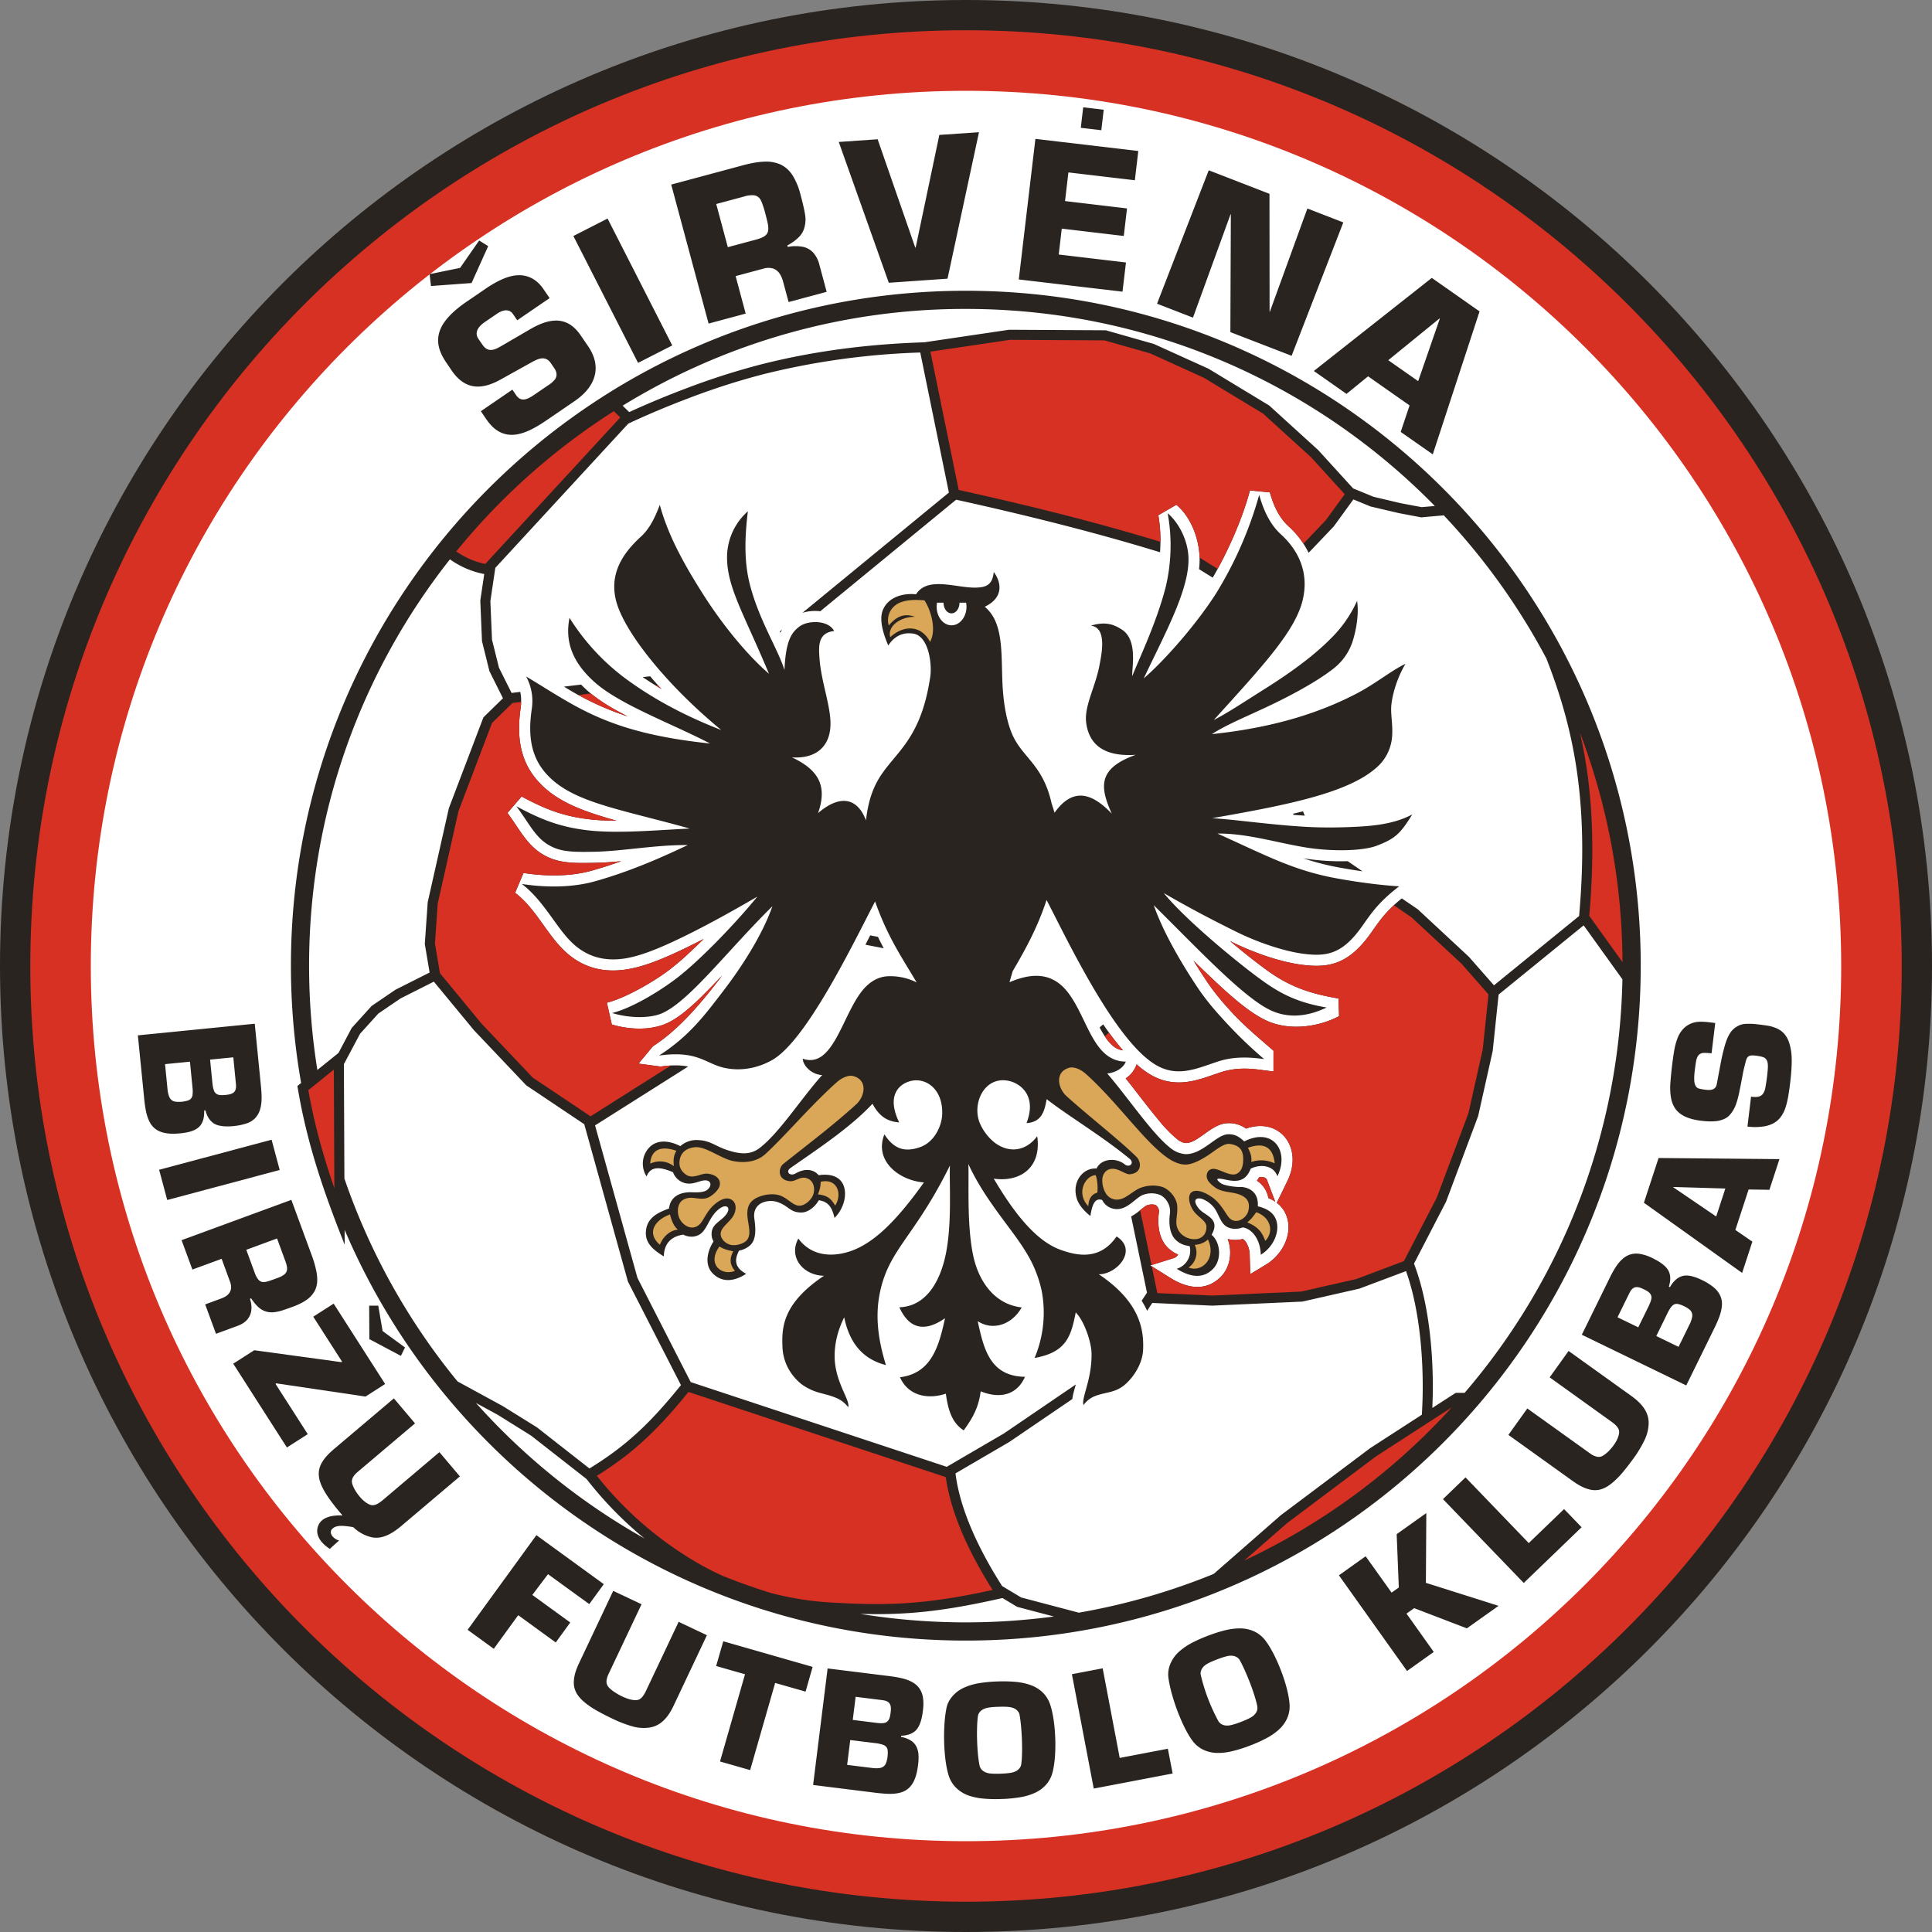 <svg xmlns="http://www.w3.org/2000/svg" width="500" height="500" fill="none"><rect width="100%" height="100%" fill="#808080" stroke="none"/><path fill="#292420" fill-rule="evenodd" d="M250 0c138.07 0 250 111.93 250 250S388.07 500 250 500 0 388.07 0 250 111.93 0 250 0Z" clip-rule="evenodd"/><path fill="#D73124" fill-rule="evenodd" d="M250 7.83c133.74 0 242.17 108.42 242.17 242.17 0 133.74-108.43 242.16-242.17 242.16C116.25 492.16 7.84 383.74 7.84 250 7.84 116.25 116.25 7.83 250 7.83Z" clip-rule="evenodd"/><path fill="#fff" fill-rule="evenodd" d="M250 23.5c125.1 0 226.5 101.4 226.5 226.5S375.1 476.5 250 476.5C124.91 476.5 23.5 375.1 23.5 250S124.91 23.5 250 23.5Z" clip-rule="evenodd"/><path fill="#2A2420" fill-rule="evenodd" d="M249.96 75.25c96.44 0 174.66 78.21 174.66 174.66S346.4 424.58 249.96 424.58c-72.2 0-134.17-43.82-160.77-106.3l.01 3.85c-4.67-11.8-9.67-25.28-12.23-41.08l.96-.77a175.7 175.7 0 0 1-2.64-30.37c0-96.45 78.22-174.66 174.67-174.66Z" clip-rule="evenodd"/><path fill="#fff" fill-rule="evenodd" d="M249.96 79.95c47.54 0 90.53 19.53 121.37 51l-3.4.3-5.38-1.01-7.07-1.67-5.29-2.16-9.05-9.94-12.68-11.53-15.71-9.52-14.15-6.41-12.41-3.53-25.04-.14-21.96 3.25c-14.29.45-28.4 2.2-42.28 5.73a183.85 183.85 0 0 0-19.22 6.15 227.06 227.06 0 0 0-14.85 6.18l-1.7-1.66a169.12 169.12 0 0 1 88.82-25.04Zm50.26 62.96c.22-3.24.1-6.51-.45-9.57l4.67-2.7c3.73 3.1 5.8 8.57 6 13.38.05 1.07 0 2.17-.13 3.28l3.54 2.2c3.97-6.8 7.71-15.34 9.64-22.57l5.15.5c.88 3.18 2.3 6.44 4.78 8.72a22.73 22.73 0 0 1 5.25 6.92l6.52-6.85 5.06-6.97 4.43 1.82 7.32 1.72 5.8 1.1 5.85-.52a170.45 170.45 0 0 1 26.55 37.04c7.13 18.2 11.09 37.25 8.47 66.65L386.64 255l-6.47-7.36-13.23-12.3-4.15-2.84a34 34 0 0 0-4.75 4.59c-1.27 1.5-2.33 3.11-3.48 4.7a29.6 29.6 0 0 1-2.78 3.35c-4.57 4.67-9.01 5.36-15.26 4.48-5.67-.8-12.2-3.17-17.36-5.67l-.84-.42a173.2 173.2 0 0 0 9.47 7.5c6 4.38 11.44 6.17 18.61 7.37l.15 4.56c-4.5 2.47-12.28 4.14-18.77 1.17-4.48-2.05-9.47-6.59-13.07-9.94a320.47 320.47 0 0 1-5.84-5.6 174.9 174.9 0 0 0 3.75 5.83 65.25 65.25 0 0 0 5.5 6.82c3.4 3.85 7.58 7.32 11.46 10.68v5.38l-2.83-.36c-3.92-.56-7.32-.62-11.09.65-3.1 1.04-6.1 2.24-9.4 2.5-2.9.22-5.6-.36-8.14-1.76a21.9 21.9 0 0 1-3.97-2.89l-.1.28a6.9 6.9 0 0 1-2.72 3.36c1.02 1.28 2.03 2.57 3.03 3.86 1.85 2.38 3.68 4.78 5.63 7.09a33.8 33.8 0 0 0 4.8 4.9c.5.39 1.42.86 2.08.88 3.14.08 6.61-4.97 10.8-5.13a7.53 7.53 0 0 1 4.81 1.4c8.7-3.07 14.92 4.92 10.7 13.57l-2.75 5.64a7.42 7.42 0 0 1 2.5 3.33c1.77 4.7-1.07 10.07-5.14 12.55l-4.22 2.58-.15-4.94a6.3 6.3 0 0 0-.96-3.35c-.2-.28-.5-.62-.84-.81a8.1 8.1 0 0 1-3.9 0c1.27 3.26.69 7.35-1.82 9.83-3.82 3.8-8.63 2.95-12.87.32l-5.32-3.31 5.98-1.87c.53-.16.95-.5 1.21-.95a7.9 7.9 0 0 1-2.54-1.65c-2.51-2.36-2.87-6.2-2.41-9.42.08-.55-.39-1.5-.87-1.73-.58-.28-1.7-.15-2.28.07-.58.24-2.09 1.59-2.7 2.02-.44.31-.89.6-1.36.85l4.1 19.73-1.38 2.09c.52.82 1 1.68 1.4 2.58l.01.02 1.34-2.03 15.55.7 23.3-1.05 14.74-3.35 12.08-4.54c3.52 9.83 4.52 22.47 4.29 32.63-.04 1.51-.1 3.02-.2 4.54l-13.37 8.65-23.12 17.35-17.38 15.2a168.9 168.9 0 0 1-34.9 10.03l-14.93-3.94-4.92-2.95c-5.68-8.9-10.86-19.4-12.07-29.16l13.94-8.14 16.3-11.1c.16-1.3.59-2.62.9-3.77l-18.6 12.67-14.8 8.64-66.27-21.93-13.78-26.97L154 291.25l24.1-15.23c-2.34-.47-4.81-.33-7.15 0l-5.7-.76 3.74-4.5c7.07-4.54 12.93-11.78 17.91-18.28-4.08 4.16-9.4 10.09-14.24 12.3-4.27 1.97-9.88 1.7-14.32.36l-1.28-5.64c4.79-1.21 11.6-5.17 15.6-8.08a64.4 64.4 0 0 0 5.41-4.55c1.38-1.26 2.73-2.56 4.05-3.88-1.32.68-2.64 1.35-3.97 2-4.87 2.37-10.94 5.18-16.32 5.94-6.31.9-11.8-.8-16.3-5.4-4.4-4.5-7.12-10.6-12.22-14.48l2.17-5.13c5.7.89 12.12.97 17.71-.61 2.57-.73 5.1-1.54 7.57-2.44-2.42.23-4.85.4-7.29.44-3.51.05-7.4.18-10.72-1.1-5.92-2.25-7.88-7.1-11.42-11.82l3.66-4.26c6.01 3.24 10.7 5.1 17.53 5.9 2.3.27 4.68.36 7.06.36-1.76-.49-3.51-1-5.25-1.57-5.74-1.86-11.39-4.3-15.4-8.99-4.55-5.31-5.15-11.7-4.22-18.4.22-1.6.24-2.99-.07-4.37l-2.24.27-3.27-6.54-1.8-7.24-.42-9.99 1.28-8.6 34.41-37.33c5.24-2.45 10.6-4.69 16-6.72a182.42 182.42 0 0 1 18.95-6.06 192.43 192.43 0 0 1 40.61-5.62l7.41 36.25-37.9 31.12c1.44-.45 3.06-.6 4.6-.4l35.18-28.88c18.88 4.17 36.47 8.6 52.76 13.6Zm37 67.06-2.57.62.12.3 2.9.2-.45-1.12Zm11.58 12.9a60 60 0 0 1-11.2-.7l-.29-.04a65.1 65.1 0 0 0 8.52 2.24c2.23.42 4.5.8 6.79 1.13l-3.82-2.62ZM145.96 177.7l.7.43a75 75 0 0 0 15.76 7.27l-1.72-.91c-3.03-1.63-6.18-3.52-8.75-5.82-.55-.5-1.07-1-1.57-1.5l-4.42.53Zm20.37-2.46c1.6 1.08 3.2 2.1 4.85 3.08-1-1.09-1.98-2.2-2.93-3.3l-1.92.22Zm35.49-11.82.15.32c.14-.27.28-.54.44-.8l-.6.48Zm88.81 108.42c-1.73-2-3.45-4.29-5.13-6.74l-.92.8c1.14 2.16 2.51 4.25 4.07 5.23.63.39 1.28.61 1.98.7Zm39.4 39.17-2.11-5.59c-.33-.84-1.28-.9-2.11-.7-.16.3-.33.59-.51.85l.2.13a6.73 6.73 0 0 1 2.76 4.36c.63.26 1.23.57 1.77.95Zm-101.32-65.6a86.41 86.41 0 0 1-1.5-2.95l-2-.39-1.24 2.42 4.74.92Zm191.17 8.03a169.26 169.26 0 0 1-40.84 107.03h-2.3l-6.06 3.91c.05-.9.07-1.81.1-2.72.25-10.87-.89-24.34-4.84-34.63l8.29-16.01 8.32-22.2 3.76-16.83 1.53-14.6 22.01-17.91 10.03 13.96ZM272.73 418.35a171.2 171.2 0 0 1-50.12-.68c11.74.33 21.28-.56 36.83-4.1l3.8 2.28 9.49 2.5Zm-105.91-20.18a170.82 170.82 0 0 1-43.65-35.09l5.62 3.06 8.66 5.4 14.36 11.24a95.8 95.8 0 0 0 15 15.39ZM118.4 357.5A169.74 169.74 0 0 1 89.13 305L89 275.4l4.18-7.86 4.73-5.23 5.74-3.91 8.63-4.35 10.38 12.57 13.55 14.28 15 10.05 11.3 40.72 13.72 26.8c-8.4 10.42-14.64 16.01-23.68 21.57l-13.6-10.65-8.84-5.5-11.72-6.39ZM82.13 276.9c-1.4-8.79-2.14-17.8-2.14-26.98 0-39.7 13.63-76.23 36.45-105.16 1.98 1.39 4.9 3.04 8.88 3.8l-1.02 6.87.44 10.5 1.93 7.78 3.5 7-5.06 4.94-8.94 23.5-5.48 24.35-.75 10.81 1.24 7.38-8.85 4.46-6.15 4.19-5.16 5.7-3.42 6.46-5.46 4.4Z" clip-rule="evenodd"/><path fill="#D73124" fill-rule="evenodd" d="M79.8 282.13c1.53 8.79 3.89 17.12 6.73 25.38l-.13-30.7-6.6 5.32ZM199.47 412.25c-4.2-1.3-8.34-2.77-12.4-4.4a72.85 72.85 0 0 1-7.13-3.7 92.5 92.5 0 0 1-25.47-22.21 88.45 88.45 0 0 0 7.63-5.3c6.12-4.78 11.22-10.4 16.07-16.4l66.6 22.04c1.4 10.04 6.6 20.49 12.12 29.2-8.42 1.85-16.81 3.26-25.5 3.57-5.57.2-11.15-.01-16.72-.35a78.16 78.16 0 0 1-15.2-2.45ZM132.63 181.94l-5.3 5.17-8.66 22.78-5.39 23.98-.71 10.3 1.29 7.69 10.75 13.04 13.28 14 14.95 10 20.8-13.15c-.9.05-1.8.15-2.68.28l-5.71-.77 3.75-4.5c7.06-4.53 12.93-11.78 17.9-18.28-4.08 4.17-9.4 10.1-14.23 12.3-4.28 1.97-9.9 1.7-14.32.36l-1.29-5.64c4.8-1.2 11.6-5.16 15.6-8.08a64.23 64.23 0 0 0 5.41-4.55c1.38-1.26 2.73-2.56 4.05-3.87-1.32.68-2.64 1.34-3.97 2-4.87 2.37-10.93 5.17-16.32 5.93-6.31.9-11.8-.8-16.3-5.4-4.4-4.49-7.11-10.6-12.22-14.48l2.17-5.12c5.7.88 12.12.96 17.72-.62 2.56-.72 5.09-1.54 7.57-2.43-2.43.23-4.85.4-7.3.43-3.5.05-7.4.18-10.72-1.09-5.91-2.26-7.87-7.11-11.42-11.83l3.66-4.25c6.02 3.23 10.7 5.1 17.53 5.9 2.3.27 4.69.36 7.07.35-1.76-.48-3.52-1-5.25-1.56-5.74-1.86-11.4-4.31-15.4-9-4.56-5.3-5.15-11.7-4.22-18.4.09-.61.14-1.2.16-1.77l-2.25.28Zm37.7-4.56-.58.07 1.43.86-.85-.93Zm-17.42 2.1-3.18.4a70.28 70.28 0 0 0 12.68 5.5c-.57-.3-1.15-.59-1.72-.9a49.58 49.58 0 0 1-7.78-5ZM118.09 142.7a170.76 170.76 0 0 1 40.77-36.29l1.66 1.63-34.93 37.9a19.75 19.75 0 0 1-7.5-3.23ZM240.79 91l7.32 35.8c17.52 3.87 35.04 8.17 52.21 13.42.02-2.34-.16-4.66-.55-6.87l4.67-2.71c3.74 3.11 5.8 8.57 6 13.39l.01.28 4.68 2.92c3.5-6.37 6.64-13.85 8.36-20.3l5.16.5c.87 3.19 2.28 6.45 4.77 8.72a23.89 23.89 0 0 1 3.91 4.55l5.85-6.14 4.83-6.66-8.72-9.58-12.4-11.27-15.36-9.3-13.83-6.28-11.88-3.38-24.48-.14L240.79 91ZM408.9 189.65c7.01 18.46 10.9 38.46 11 59.36l-8.6-12c1.05-12.05 1.18-24.23-.4-36.24-.5-3.78-1.17-7.47-2-11.12ZM363.33 326.38l8.5-16.43 8.21-21.88 3.69-16.5 1.49-14.21-6.93-7.9-13-12.06-4.55-3.13c-.95.88-1.86 1.82-2.7 2.82-1.27 1.51-2.33 3.12-3.48 4.7a29.47 29.47 0 0 1-2.79 3.36c-4.56 4.67-9 5.36-15.25 4.48-5.67-.8-12.21-3.17-17.36-5.68l-.84-.41a173.3 173.3 0 0 0 9.47 7.5c6 4.38 11.43 6.17 18.6 7.37l.16 4.56c-4.5 2.46-12.29 4.14-18.77 1.17-4.49-2.05-9.47-6.6-13.07-9.94a314.02 314.02 0 0 1-5.84-5.6c1.24 2.02 2.5 3.97 3.74 5.83a65.35 65.35 0 0 0 5.5 6.82c3.41 3.85 7.59 7.31 11.47 10.68l-.01 5.38-2.83-.37c-3.91-.56-7.31-.61-11.08.66-3.1 1.03-6.1 2.24-9.4 2.5-2.9.21-5.6-.36-8.15-1.76a21.9 21.9 0 0 1-3.97-2.9l-.1.28a6.9 6.9 0 0 1-2.72 3.37c1.03 1.27 2.03 2.57 3.03 3.86 1.85 2.38 3.69 4.78 5.63 7.09a33.75 33.75 0 0 0 4.8 4.9c.51.39 1.43.86 2.09.88 3.13.08 6.6-4.97 10.8-5.14a7.53 7.53 0 0 1 4.8 1.4c8.71-3.06 14.92 4.93 10.7 13.58l-2.74 5.63a7.43 7.43 0 0 1 2.49 3.34c1.78 4.7-1.06 10.07-5.13 12.55l-4.23 2.58-.14-4.95a6.3 6.3 0 0 0-.97-3.34c-.2-.28-.49-.62-.83-.82a8.1 8.1 0 0 1-3.9 0c1.27 3.27.68 7.35-1.82 9.84-3.82 3.8-8.64 2.95-12.88.32l-4.94-3.08 1.44 6.92 14.23.64 22.95-1.03 14.34-3.25 12.29-4.63Zm-76.32-59.13-1.09.95a9.73 9.73 0 0 0 2.73 2.93c.62.39 1.28.6 1.98.7a67.98 67.98 0 0 1-3.62-4.58Zm8.06 45.95 2.94 14.2 5.68-1.77c.52-.17.95-.51 1.2-.95a7.9 7.9 0 0 1-2.53-1.66c-2.52-2.35-2.88-6.19-2.42-9.41.08-.55-.38-1.5-.87-1.73-.58-.29-1.7-.15-2.27.07-.37.15-1.09.73-1.73 1.25Zm34.96-2.2-2.12-5.58c-.32-.84-1.28-.9-2.1-.7-.17.3-.34.58-.52.84l.2.14a6.74 6.74 0 0 1 2.76 4.36c.63.26 1.23.57 1.78.94ZM375.73 364.22a170.56 170.56 0 0 1-53.7 39.64l11.1-9.7 22.95-17.23 19.65-12.71Z" clip-rule="evenodd"/><path fill="#2A2420" fill-rule="evenodd" d="M229.88 167.05c2.15-3.27 4.83-3.3 6.4-3.08 4.06.54 4.96 7.82 4.47 11.16-1.17 7.9-3.34 13.1-6.48 17.46-4.6 6.38-8.87 8.68-10.16 19.72-2.2-5.86-6.72-6.77-12.4-1.88 2.5-7.07.07-11.24-6.75-14.42 5.87.37 9.56-2.45 9.94-7.81.36-4.94-2.4-11.55-2.82-17.93-.2-2.94-.47-6.51 3.8-6.96-1.5-2.88-6.75-2.84-9-1.16-2.24 1.69-3.53 4-3.86 11.25-1.69-5.44-6.6-12.9-8.97-22.2-1.42-5.58-1.39-11.57-.5-18.88a15.96 15.96 0 0 0-5.37 11.05c-.36 8.17 4.21 15.12 10.83 31-5.63-4.85-11.96-12.58-16.96-20.44-4.69-7.37-9.14-15.2-11.29-23.27-1.45 3.82-2.83 6.35-4.93 8.26-5.02 4.59-7.97 9.72-6.47 16.23 1.84 7.97 12.94 21.96 27.3 33.78-8.84-3.44-16.84-7.6-23.99-12.75a57.69 57.69 0 0 1-15.28-16.28c-1.3 6.45 1.05 11.78 6.47 16.62 6.54 5.85 20.05 10.75 29.9 15.9-26.71-2.79-34.71-9.66-47.59-17.34a13.42 13.42 0 0 1 1.4 8.74c-.88 6.3-.26 11.7 3.55 16.15 6.54 7.63 18.61 9.22 37.4 14.46-7.82.35-18.58 1.36-26.33.46-7.27-.85-12.1-2.76-18.56-6.23 3.8 5.05 5.22 9 10.15 10.88 2.69 1.02 6 .95 9.66.9 7.5-.1 15.88-1.8 24.55-1.74-7.64 3.63-15.3 6.92-24.01 9.38-5.24 1.47-11.82 1.78-18.94.69 5.45 4.12 8.65 10.77 12.56 14.76 3.9 3.98 8.5 5.31 13.84 4.56 4.28-.6 9.66-2.85 15.45-5.68 6.17-3 12.8-6.7 19.1-10.36-5.4 6.67-15.36 17.1-21.64 21.69-4.6 3.37-11.1 7.22-15.93 8.43 4.66 1.42 10.04 1.39 13.05 0 7.07-3.23 16.8-16.16 28.43-27.64-2.57 7.33-7.77 15.47-12.68 21.88-4.91 6.42-8.9 11.78-16.67 16.77 9.93-1.41 12.01 2.07 16.84 3.16 4.26.96 8.7.12 12.44-2 8.86-5.03 20.84-29.87 26.64-41.04 3.31 9.27 6.72 14.13 10.76 20.95a15.12 15.12 0 0 0-7.61-1.59c-2.8.2-5.05 1.8-6.85 4.22-4.98 6.68-7.38 19.76-15.03 17.11.13 1.96 2.46 4.15 5.04 4.23-5.54 6.2-11.01 14.89-16.21 18.9a6.46 6.46 0 0 1-3.55 1.34c-1.89.11-3.89-.49-5.43-1.04-2.47-.9-3.95-2.25-6.85-2.36a6.23 6.23 0 0 0-4.67 1.56c-2.08-1.08-5.25-1.98-7.63-.04a6.07 6.07 0 0 0-1.1 7.88c.95-2.5 3.18-2.69 6.84-1.08a4.46 4.46 0 0 0 2.43 2.58c1.96.86 3.65-.05 5.18-.4 2.2-.48 2.72 1.22 1.2 2.4-.89.71-2.88.63-3.97.6-2.7-.1-4.72.87-5.53 2.79-.17.41-.29.9-.35 1.41-2.68.97-5.4 2.22-5.91 5.35-.54 3.3 1.5 5.17 4.56 7.04.12-4.01 2.64-5.26 5.02-5.63 1.37.67 2.9.76 4.23-.03 1.43-.87 2.06-2.78 3.2-4.54a7.82 7.82 0 0 1 2.05-2.21c1.8-1.28 3.03-.16 1.54 1.7-1.42 1.77-3.7 2.36-3.67 4.96 0 .74.2 1.36.5 1.89-1.48 2.26-2.54 5.95-.17 8.3 2.49 2.47 5.66 2 8.62.07-3.2-1.68-2.97-3.83-1.84-6a5.92 5.92 0 0 0 2.85-1.37c1.64-1.47 1.48-4.31 1.1-6.92-.28-1.98.53-3.37 1.95-4.06a5.58 5.58 0 0 1 4.34-.11c2.66 1 2.89 2.47 5.66 2.6 1.89.1 3.77-1.47 4.74-3.18 2.35.36 3.4 1.68 4.06 4.58a9.3 9.3 0 0 0 2.64-5.14c.52-3.85-1.54-6.68-6.76-5.92-1.22-1.5-3.47-1.91-5.98-.44-1.37.8-2.71-.43-1.28-1.43 6.73-4.72 15.35-10.34 21.21-16.62 1.32 2.45 3.14 4.58 6.9 4.82-3.49-7.27.29-10.03 2.97-10.7 3.91-1 8.49 2.07 8.16 8.8-.13 2.57-1.8 6.94-5.75 8.32-3.85 1.34-6.68.57-9.2-3.32-2.74 6.87 3.84 11.96 10.23 12.44-6.67 9.36-12.52 15.42-18.64 17.66-4.75 1.74-10.4 1.6-13.86-3.14-2.63 4.86 1.27 9.55 6.63 9.64-10.88 7.29-10.92 13.57-10.74 18.43.14 3.6 1.75 7 4.84 9.56a14.3 14.3 0 0 0 5.03 2.36c1.42.4 2.75.69 4.01 1.25a7.22 7.22 0 0 1 3.12 2.41c.67-1.8-3.6-6.61-3.5-13.5.05-3.12.8-6.38 2.48-9.76 1.2 5.88 4.21 10.7 10.8 12.36-2.07-6.7-2.82-12.78-1.54-18.85 2.34-11.19 8.97-14.31 18.1-32.79-.19 4.91.57 14.96-1.08 22.97-1.36 6.63-4.84 13.47-12 13.71 2.4 5.38 6.34 6.67 11.81 2.83-1.57 7.23-3.48 14.26-11.65 15.28 2.06 4.73 7.1 5.85 11.86 4.25.53 3.7 1.35 7.39 4.62 9.5 2.6-3.55 3.9-6.24 4.4-10.11 5.24 2.12 9.5.75 11.46-3.75-9.04-.15-10.66-7.18-12.23-14.4 3.89 2.54 8.83.96 11.38-3.56-7.16-.81-11.22-6.93-12.58-13.57-1.65-8-1.03-18.63-1.22-23.54 4.31 9.4 11.22 16.67 14.83 22.66a31.48 31.48 0 0 1 4.14 10.13 30.2 30.2 0 0 1-1.83 17.4c8.46-1.5 9.45-5.9 10.65-11.78 2.12 2.09 4.04 7.51 4.09 10.63.1 6.88-2.73 11.55-2.06 13.35.65-1 1.82-1.93 3.12-2.4 2.84-1.05 5.2-.76 7.74-3.04 2.22-1.99 4.42-5.38 4.55-8.98.18-4.86-.6-12.15-11.47-19.44 4.63.05 10.25-6.23 4.6-9.78-4.18 6.04-9.83 5.16-14.58 3.42-6.11-2.24-11.68-9.02-17.2-18.38 6.97.96 12.4-2.97 11.24-11-2.96 4-7.43 4.45-11.1 1.6a12.98 12.98 0 0 1-3.64-4.72c-2.37-5.18 1.08-12.78 7.67-11.12 2.68.68 7.06 3.73 4.3 10.86 3.95-.26 4.65-3.08 5.22-6.2 5.53 4.32 14.34 9.55 21.46 15.43 1.35 1.12-.05 2.43-1.28 1.43-2.07-1.69-5.98-1.64-7.28 1.1-3.55-.26-6.34 3.44-5.17 7.57.44 1.58 1.62 3.14 3.58 4.71.44-2.82 1.13-4.8 3.05-4.14a4.26 4.26 0 0 0 4.76 2.25c2.32-.49 4.2-2.97 5.78-3.56a6.16 6.16 0 0 1 4.56.04 4.84 4.84 0 0 1 2.45 4.72c-.38 2.6-.08 5.41 1.53 6.91 1.3 1.22 2.52 1.4 3.57 1.59a4.9 4.9 0 0 1-3.35 5.85c3.68 2.3 6.86 2.55 9.34.08 2.37-2.35 2.03-6.9-.32-8.88 2.45-4.31-1.82-4.92-3.3-6.78-1.78-2.22-.7-3 .92-2.48a7.26 7.26 0 0 1 3.16 2.42c1.14 1.75 1.53 3.62 2.91 4.6.95.67 2.57 1 4.38.33 2.38.37 4.55 3.06 4.66 7.08 3.45-2.11 5.03-6.22 3.94-9.1-.65-1.71-2.18-2.84-4.71-3.44.29-4.34-3.24-5.05-4.58-5-1.09.04-4.16-.32-5.06-1.02-1.51-1.19-.92-1.37 1.28-.88 2.77.61 5.2.63 6.52-2.84 2.23-1.12 5.75-1.12 6.92 1.95 3.19-6.55-1.21-12.76-8.59-9-1.16-1.08-2.3-1.93-4.23-1.85-3.02.12-6.6 5.25-10.99 5.14a6.98 6.98 0 0 1-3.76-1.49c-4.81-3.71-10.9-12.9-16.48-19.38 2.24-.23 4.22-1.47 4.8-3.07-8.38-.1-9.8-11-14.8-17.68-4.26-5.74-9.8-5.2-15.3-2.87l.83-2.85c3.33-5.68 6.48-11.42 8.77-18.44 5.79 11.17 18.04 37.07 28.65 42.9 5.35 2.95 10.21.75 15.25-.94 2.77-.94 6.2-1.66 12.4-.78a114 114 0 0 1-11.19-10.94 67.12 67.12 0 0 1-5.73-7.13c-4.2-6.27-9.07-14.42-11.64-21.75 11.62 11.48 23.32 24.02 30.38 27.25 3.02 1.38 7.83 2.36 14.36-.78-8.14-1.36-12.63-4.03-17.24-7.4-6.28-4.58-19.5-15.53-24.9-22.21 6.3 3.67 13.07 7.23 19.23 10.24 5.79 2.82 12.22 4.81 16.5 5.41 5.34.75 8.9.34 12.8-3.65 3.9-3.98 4.66-7.9 12.4-13.75-5.07-.3-11.3-1.14-16.82-2.18-10.95-2.07-18.35-6.16-30.24-11.48 7.75-.07 15.36 2.39 23 3.62 3.47.56 7.5.8 11.07.66 2.76-.1 5.55-.5 7.14-1.12 4.93-1.87 6.17-3.21 9.24-8.12-4.73 2.55-10.3 3.06-16.19 3.28-3.77.15-7.77.16-11.78-.08-8.81-.53-17.61-1.82-23.82-2.22 20.08-3.52 36.3-6.71 43.35-13.88a11.74 11.74 0 0 0 2.94-5.5c.76-3.25-.1-6.84.03-9.36.14-2.66 1.37-7.34 3.7-11.2-3.48 1.61-7.78 5.16-12.66 7.7-8.7 4.51-20.33 8.7-37.44 10.49 3.8-2.5 9.6-4.81 15.4-7.6 6.18-2.96 12.37-6.42 16.15-9.43a14.59 14.59 0 0 0 4.91-7.12c1-3.2 1.6-7.24 1.11-10.34a32.04 32.04 0 0 1-6.8 9.75c-4.62 4.69-10.93 9.17-17.06 13.02-4.53 2.85-9.74 6.31-13.23 8.07 13.22-14.56 21.2-23.22 23.05-31.2 1.5-6.5-.67-12.29-5.69-16.87-2.09-1.9-4.15-4.95-5.6-10.2a99.4 99.4 0 0 1-11.14 25.47c-5 7.85-13.12 17.18-18.74 22.03 5.6-11.85 11.93-23.25 11.57-31.41-.2-4.59-2.67-9.07-5.37-11.32a46.5 46.5 0 0 1-.5 19c-2.37 9.3-7 18.87-8.69 23.16-.1-2.18 1.5-9.38-2.67-12.06-1.9-1.23-4.08-2.22-8.03-1.02 4.25.48 2.8 7.29 2.22 10.32-1.02 5.47-3.98 10.5-3.43 14.78.96 7.38 6.95 8.7 12.83 8.33-9.72 3.48-9.41 8.15-6.2 15.23-5.1-5.33-10.01-6.97-14.82-.25a96.4 96.4 0 0 0-.77-2.46c-2.25-10.09-7.63-11.8-10.25-18-1.61-3.85-2.34-8.98-2.5-14.14-.25-7.54.14-14.86-4.54-18.7 4.97-2.38 4.33-6.33 2.33-9-.33 3.44-2.08 3.96-4.55 4.04-5.04.17-12.55-3.05-15.55 1.73-4.03-.4-7.54 1.14-8.67 4.27-.67 1.87-.38 4.68 1.47 8.98Z" clip-rule="evenodd"/><path fill="#DAA657" fill-rule="evenodd" d="M216.61 280.04c-6.72 5.97-13.3 13.81-18.51 18.61-2.1 1.93-5.08 2.43-8.23 1.86-3.29-.6-7.3-3.99-10.18-3.6-2.79.37-3.82 2.08-3.85 4.05-.01 1.03.4 2.23 1.86 3.14 1.73 1.07 3.79-.5 5.33-.36 2.72.25 3.92 1.96 2.96 3.77a6.7 6.7 0 0 1-1.76 1.84c-2.58 2.03-4.9-.3-7.39 1.14-1.53.89-1.63 3-1.15 4.45.61 1.85 3.22 3.97 5.41 1.88.87-.81 1.78-3.26 3.55-4.88 1.47-1.34 3.44-2.47 4.94-1.27 1.16.93 1 3.08-.23 4.6-1.22 1.54-2.87 2.62-2.85 4.1 0 1.15 1.06 2.35 2.42 2.75 1.36.4 3.38-.2 4.2-1 1.75-1.73.06-4.91.3-7.66.17-2.1 1.47-3.2 3.26-3.83 1.79-.64 4.08-.82 5.7-.02 2.13 1.02 3.31 2.94 5.29 2.29.9-.3 1.91-1.13 2.51-2.15.84-1.41.67-3.78-.93-4.63-1.99-1.05-3.2.69-4.75.58-3.36-.25-3.13-3.41-1.8-4.47 7.07-5.63 12.46-9.64 18.83-15.38 2.34-2.11 3.05-6.29-.63-7.34-1.32-.38-3.01.4-4.3 1.53ZM173.4 314.3c-3.77 1.34-6.27 4.7-2.62 7.85.88-2.29 2.78-3.78 4.67-3.92-1.13-.9-1.68-2.47-2.05-3.93Zm12.8 8.29c-3.33 4.56.53 7.7 4 6.31-1.55-1.9-1.26-3.37-.45-5.07-.97-.21-2.3-.42-3.55-1.24Zm26.19-16.74c4.3-1.02 5.68 3.18 3.75 6.16-1.21-2.13-2.37-2.64-4.48-2.92.48-1.07.73-2.1.73-3.24Zm-37.34-8.02c-4.08-1.45-6.58-.22-6.77 3.32a5.88 5.88 0 0 1 6.12.66c-.16-1.45-.12-2.68.65-3.98ZM280.97 277.89c6.72 5.96 13.02 14.53 18.22 19.32 2.1 1.94 5.3 4.68 8.45 4.1 1.64-.3 3.57-1.35 5.46-2.63 1.88-1.3 3.71-2.82 5.15-2.63 2.79.38 3.46 1.86 3.49 3.83 0 1.04-.04 2.89-1.5 3.8-1.52.93-3.94-.75-5.56-1.1-1.27-.3-2.04.28-2.29 1.1-.47 1.57.8 2.65 1.9 3.51 2.23 1.74 5.32.99 7.6 2.52 1.1.73 1.54 1.74 1.23 3.43-.4 2.2-3.3 3.9-4.99 2.03-.8-.88-1.84-3.05-3.62-4.67-1.47-1.33-4.66-3.12-6.16-1.92-1.16.93-.5 3.52.73 5.05 1.23 1.53 3.16 2.39 3.15 3.88-.05 4.3-5.36 3.85-7.13 1.09-1.33-2.08-.21-3.83-.44-6.58-.18-2.09-2.05-4.2-3.84-4.84a8.87 8.87 0 0 0-6.07.41c-1.26.61-2.57 1.76-3.84 2.4-1.74.87-3.53.52-4.6-.96a6.52 6.52 0 0 1-1.04-3.73c.07-1.9 1.5-3.16 3.4-2.74 1.4.31 2.85 1.41 3.68 1.34 3.35-.28 3.01-3.28 1.8-4.47-4.7-4.62-11.74-10-18.12-15.74-2.33-2.1-3.05-6.28.64-7.34 1.31-.37 3.01.4 4.3 1.54Zm44.15 35.83c3.78 1.34 4.62 5.06 2.34 7.42-.88-2.3-1.85-3.63-4.67-4.79 1.13-.9 1.68-1.74 2.33-2.63Zm-12.5 7.06c2.25 4.85-1.54 8.64-5.02 7.26a4.71 4.71 0 0 0 1.6-5.88 5.42 5.42 0 0 0 3.42-1.38Zm-29.08-16.66c-2.79.2-5.1 4.77-1.88 8.04.06-1.7.71-3.07 2.32-3.5.16-1.08.06-3.4-.44-4.54Zm39.43-7.08c4.08-1.45 6.51-.22 6.92 4.04a8.05 8.05 0 0 0-6.06-.36c.17-1.44-.24-2.38-.86-3.69ZM239.25 155.38c1.49 2.18 3.27 7.47 1.44 10.74-2.11-4.15-6.56-4.62-10.3-1.22-.76-2.67 2.34-5.26 6.4-5.27-2.22-.78-4.35-.64-6.77 2.24a4.8 4.8 0 0 1 1.28-4.86c1.62-1.61 4.54-1.95 7.95-1.63Z" clip-rule="evenodd"/><path fill="#fff" fill-rule="evenodd" d="M250.03 155.98c.06.33.1.69.1 1.04 0 2.66-1.74 4.81-3.87 4.81s-3.85-2.15-3.85-4.8c0-.36.03-.72.09-1.05h1.68v.01c0 1.52.93 2.75 2.07 2.75 1.14 0 2.07-1.23 2.07-2.75v-.01h1.71Z" clip-rule="evenodd"/><path fill="#2A2420" fill-rule="evenodd" d="M312.82 44.07 299.44 78.6l9.3 3.6 9.72-26.73.08-.08-.12 30.56 15.85 6.13 13.38-34.52-9.3-3.6-9.72 26.73-.06.03-.03-30.56-15.72-6.09ZM364.8 104.92l-2.3 6.86 8.3 5.81 12.11-37-12.36-8.67-30.53 24.09 8.46 5.93 5.58-4.55 10.73 7.53Zm2.22-6.28-7.74-5.42 13.26-10.8.08.05-5.6 16.17ZM276.5 44.62l17.2 2.03.89-7.57-26.63-3.14-4.3 36.38 26.84 3.17.9-7.56-17.4-2.06.78-6.7 16.05 1.9.84-7.13-16.04-1.9.87-7.42Zm3.83-16.85 5.31.63-.62 5.3-5.31-.62.62-5.3ZM236.97 64.08h-.1l-9.74-28.04-10.06.7 12.95 36.44 15.2-1.06 8.14-37.9-10.26.7-6.13 29.16ZM190.37 71.46l7.18-1.93a4.37 4.37 0 0 1 2.45-.06c.68.21 1.24.63 1.69 1.23a7 7 0 0 1 1 2.28l1.4 5.19 9.85-2.65-1.88-6.99a7.33 7.33 0 0 0-1.63-3.18 5.06 5.06 0 0 0-2.71-1.49 10.5 10.5 0 0 0-3.85.04l-.1-.39a12.09 12.09 0 0 0 3.06-2.23 5.46 5.46 0 0 0 1.4-2.6 7.4 7.4 0 0 0 .14-3.05c-.2-1.32-.72-3.52-1.22-5.33a17 17 0 0 0-2.1-5.02 7.58 7.58 0 0 0-3.07-2.72 9.3 9.3 0 0 0-4.22-.72c-1.6.06-3.45.38-5.53.95l-18.52 4.98 9.67 35.97 9.6-2.58-2.6-9.7Zm-5.02-18.66 7.3-1.96a6.35 6.35 0 0 1 2.54-.29c.63.1 1.16.43 1.54.98.38.54.94 2.24 1.22 3.3.3 1.12.66 2.54.8 3.29.12.74.12 1.37-.02 1.85-.14.48-.45.88-.94 1.2-.5.31-1.2.59-2.13.84l-7.3 1.96-3-11.17ZM157.24 56.56l-8.85 4.52 16.74 32.83 8.85-4.51-16.74-32.84ZM152.2 89.6c3.78 5.53 1.76 10.6-3.39 14.13l-7.16 4.9c-5.35 3.66-11.2 6.6-15.78-.11l-1.43-2.1 8.16-5.58.99 1.45c1.35 1.97 3.18.9 4.7-.14l3.52-2.4a7.25 7.25 0 0 0 1.82-1.57c.43-.65.72-1.58-.23-2.97l-.9-1.3c-.98-1.44-2.33-1.26-3.17-.97-.42.14-1.09.45-1.95.93l-7.8 4.34c-5.2 2.9-9.36 2.54-12.69-2.32l-1.37-2.02c-2.15-3.14-2.59-5.72-1.7-8.26 1.03-2.88 3.86-5.42 6.97-7.55l4.8-3.28c3.2-2.19 6.06-3.5 8.6-3.55 2.55-.06 4.78 1.14 6.43 3.55l1.62 2.37-8.38 5.74-1.07-1.57c-1.12-1.65-2.94-.97-4.2-.1l-3.15 2.15c-1.67 1.14-2.74 2.7-1.62 4.34l1.04 1.51c1.52 2.22 3.28 1.27 5.1.21l7.27-4.24c6.08-3.55 10.08-2.74 13.06 1.62l1.91 2.79Zm-40.66-15.58 10.5-.77 4.3-9.55-2.33-1.46-4.94 7.09-7.89 1.62.36 3.07ZM141.83 407.4l10.67 7.74 3.76-5.16-17.44-12.68-17.8 24.49 6.77 4.92 6.32-8.7 9.72 7.06 3.75-5.17-9.82-7.13 4.07-5.38ZM175.63 419.73l-8.38 17.72c-.37.8-.74 1.4-1.11 1.8-.37.4-.76.65-1.2.71-2.14.36-6.22-1.88-7.48-3.38a2.16 2.16 0 0 1-.5-1.38c0-.53.17-1.2.53-1.96l8.54-18.06-7.33-3.46-8.6 18.2c-.83 1.75-1.5 3.29-1.59 5.23-.05.83.08 1.63.39 2.39.3.77.83 1.53 1.58 2.28.73.74 1.73 1.5 2.97 2.3 1.25.77 3.14 1.77 4.96 2.63a31.5 31.5 0 0 0 5.63 2.14c1.6.38 3.21.39 4.47.12 2.9-.61 4.65-3.08 5.84-5.62l8.6-18.2-7.32-3.46ZM401.05 356.46l15.93 11.43c.71.51 1.25.98 1.57 1.42.33.43.5.87.48 1.3-.04 2.18-2.53 5.18-4.24 6.15-.44.26-.93.34-1.45.25a4.6 4.6 0 0 1-1.84-.87l-16.23-11.63-4.9 6.84L406.62 383c1.58 1.13 2.97 2.06 4.87 2.5.8.2 1.61.2 2.42.04a7.1 7.1 0 0 0 2.53-1.16c.87-.6 1.8-1.44 2.81-2.53 1-1.1 2.24-2.68 3.43-4.32a30.34 30.34 0 0 0 3.05-5.1c.67-1.5.97-3.09.94-4.38-.07-2.97-2.2-5.14-4.47-6.77l-16.25-11.65-4.9 6.83ZM113.71 375.82l-14.56 12.33c-.67.57-1.26.97-1.76 1.18-.5.22-.96.27-1.38.16-2.06-.54-4.38-3.7-4.87-5.56-.13-.48-.09-.96.13-1.44.22-.49.65-1.01 1.3-1.56l14.84-12.56-5.47-6.47-15.07 12.75c-1.48 1.25-2.82 2.46-3.73 4.17a5.6 5.6 0 0 0-.64 2.32c-.04.82.1 1.72.46 2.69.35.97.92 2.06 1.72 3.27.78 1.2 2.15 2.96 3.43 4.47l.54.64c-2.56-.13-4.36.39-5.4 1.34-1.16 1.05-2.61 4.2 2.1 7.3l2.4-2.17a3.39 3.39 0 0 1-1.74-1.14c-.54-.67-.44-1.37-.17-1.7 1.03-1.28 3.03-1.02 5.58-.62a10.1 10.1 0 0 0 4.8 2.63c2.87.6 5.59-1.2 7.73-3.01l15.07-12.75-5.3-6.27ZM200.6 435.54l7.88 2.25 1.83-6.4-23.13-6.63-1.84 6.4 7.47 2.14-6.47 22.57 7.8 2.23 6.47-22.56ZM210.43 461.95l16.26 2.03c1.28.15 2.45.25 3.5.27 1.06.01 2-.1 2.84-.33a5.23 5.23 0 0 0 2.17-1.17 6.21 6.21 0 0 0 1.52-2.29c.4-.97.69-2.19.87-3.66.12-.95.16-1.7.12-2.5a5.7 5.7 0 0 0-.5-2.18 4 4 0 0 0-1.4-1.62 7.01 7.01 0 0 0-2.62-.98l.04-.32a6.68 6.68 0 0 0 2.52-.52c.68-.31 1.22-.74 1.63-1.29.41-.55.75-1.33.97-2.1.23-.77.39-1.63.5-2.59.17-1.3.17-2.44 0-3.39a5.55 5.55 0 0 0-.93-2.38 5.48 5.48 0 0 0-1.79-1.57c-.73-.42-1.59-.75-2.57-.99-.98-.24-2.07-.42-3.27-.58l-16.1-2-3.76 30.16Zm11-22.82 6.9.86c1.98.24 2.42 1.18 2.17 3.14-.15 1.17-.33 2.54-1.7 2.78-.53.09-1.26.06-2.19-.06l-5.92-.74.75-5.98Zm-1.39 11.19 6.5.8a8.9 8.9 0 0 1 2.05.45c.5.2.85.52 1.03.96.17.44.17 1.33.07 2.15-.1.81-.34 1.68-.65 2.1-.3.4-.75.67-1.31.77-.57.1-1.29.1-2.16-.02l-6.33-.78.8-6.43ZM436.4 358.55l7.22-14.71a32.81 32.81 0 0 0 1.4-3.22c.35-1 .55-1.92.61-2.78a5.21 5.21 0 0 0-.39-2.42 6.03 6.03 0 0 0-1.64-2.17 14.14 14.14 0 0 0-3.15-1.98c-.85-.42-1.53-.69-2.3-.9-.78-.23-1.5-.31-2.2-.24-.7.08-1.35.36-1.98.82a7.1 7.1 0 0 0-1.78 2.17l-.29-.14c.3-.97.4-1.82.34-2.55a4.13 4.13 0 0 0-.67-1.95 6.73 6.73 0 0 0-1.66-1.58c-.64-.46-1.4-.88-2.25-1.3a11.64 11.64 0 0 0-3.18-1.08 5.5 5.5 0 0 0-2.54.13c-.75.23-1.44.63-2.06 1.2-.62.55-1.21 1.25-1.76 2.11-.54.84-1.08 1.82-1.6 2.9l-7.15 14.57 27.03 13.12Zm-17.79-17.64 3.06-6.23c.88-1.8 1.9-1.92 3.66-1.06 1.05.51 2.27 1.12 2.04 2.5-.09.52-.35 1.2-.76 2.04l-2.63 5.35-5.37-2.6Zm10.03 4.87 2.88-5.88c.38-.78.74-1.38 1.1-1.8.34-.4.76-.63 1.23-.66.47-.02 1.3.26 2.03.62.73.35 1.47.85 1.75 1.27.29.42.39.93.3 1.49a7.15 7.15 0 0 1-.72 2.03l-2.8 5.72-5.77-2.8ZM35.68 267.95l1.63 16.31c.12 1.29.29 2.45.5 3.47.23 1.04.55 1.93.95 2.7.4.76.95 1.38 1.63 1.86.68.47 1.53.8 2.57.97 1.04.18 2.28.19 3.76.04.96-.1 1.69-.22 2.47-.44a5.74 5.74 0 0 0 2.01-.95c.56-.43.98-1.01 1.27-1.74.28-.73.4-1.66.37-2.77l.32-.03c.27.97.62 1.75 1.08 2.34.45.59.98 1.02 1.6 1.3.63.28 1.47.43 2.27.48a16.1 16.1 0 0 0 5.94-.83c.9-.36 1.6-.84 2.12-1.44s.9-1.29 1.14-2.1c.24-.8.37-1.7.39-2.72.02-1-.05-2.11-.17-3.31l-1.6-16.15-30.25 3.01Zm24.7 5.69.68 6.9c.2 2-.61 2.63-2.58 2.82-1.17.12-2.55.24-3.08-1.05-.21-.5-.35-1.2-.44-2.14l-.59-5.94 6-.6Zm-11.22 1.12.64 6.5c.1.87.1 1.58.03 2.1a1.7 1.7 0 0 1-.71 1.22c-.4.27-1.26.46-2.09.55-.8.07-1.7.04-2.18-.17-.47-.2-.82-.58-1.05-1.1a7.2 7.2 0 0 1-.46-2.11l-.63-6.35 6.45-.64ZM259.2 465.58a35.2 35.2 0 0 0 4.6-.42c1.43-.22 2.71-.59 3.85-1.09a8.7 8.7 0 0 0 2.91-2.02 7.58 7.58 0 0 0 1.8-3.23c1.27-4.66.9-13.52-.63-17.83a7.64 7.64 0 0 0-2.01-3.1 8.66 8.66 0 0 0-3.05-1.81c-1.17-.42-2.48-.7-3.91-.82a37.55 37.55 0 0 0-4.63-.1 36.8 36.8 0 0 0-4.6.42c-1.43.23-2.71.6-3.85 1.1a8.6 8.6 0 0 0-2.92 2.01c-.8.85-1.5 1.9-1.79 3.24-1.02 4.73-.84 13.55.63 17.82a7.53 7.53 0 0 0 2.02 3.1 8.7 8.7 0 0 0 3.03 1.82c1.18.41 2.48.69 3.92.81 1.44.13 2.98.16 4.63.1Zm-.24-6.55c-1.04.03-1.93.03-2.65-.05a3.8 3.8 0 0 1-1.76-.58 2.34 2.34 0 0 1-1.03-1.44c-.7-3.3-.87-9.63-.44-12.81a2.3 2.3 0 0 1 .92-1.5c.43-.34 1-.57 1.72-.7s1.6-.2 2.64-.23c1.06-.04 1.94-.03 2.68.04.73.08 1.33.27 1.79.57.45.31.9.77 1.03 1.44.57 3.1.9 9.5.44 12.81-.1.68-.5 1.17-.93 1.51-.43.34-1.01.57-1.74.7s-1.62.2-2.67.24ZM323.48 451.76a35.36 35.36 0 0 0 4.22-1.89 15.49 15.49 0 0 0 3.29-2.27 8.79 8.79 0 0 0 2.1-2.85c.48-1.07.74-2.29.65-3.64-.3-4.83-3.53-13.08-6.36-16.67a7.6 7.6 0 0 0-2.91-2.28 8.62 8.62 0 0 0-3.47-.73 15.8 15.8 0 0 0-3.97.49c-1.4.35-2.87.82-4.4 1.4-1.55.59-2.96 1.22-4.23 1.89a15.92 15.92 0 0 0-3.3 2.28 8.66 8.66 0 0 0-2.09 2.85 6.89 6.89 0 0 0-.65 3.64c.56 4.81 3.6 13.1 6.36 16.67a7.5 7.5 0 0 0 2.91 2.28c1.07.47 2.23.72 3.47.73 1.24.02 2.57-.15 3.96-.5 1.4-.34 2.88-.8 4.42-1.4Zm-2.34-6.12c-.98.37-1.82.65-2.54.81-.7.16-1.32.17-1.85.02a2.35 2.35 0 0 1-1.43-1.03 48.7 48.7 0 0 1-4.57-11.98c-.13-.67.1-1.26.39-1.72.3-.46.76-.86 1.4-1.21.64-.35 1.45-.7 2.43-1.07.98-.38 1.82-.66 2.54-.83a3.91 3.91 0 0 1 1.88-.04c.53.15 1.1.43 1.44 1.03 1.55 2.75 3.92 8.69 4.56 11.98a2.3 2.3 0 0 1-.39 1.73c-.3.46-.77.87-1.42 1.22-.65.36-1.46.71-2.44 1.09ZM285.37 431.76l-7.96 1.52 5.65 29.6 20.42-3.9-1.24-6.41-12.46 2.38-4.41-23.2ZM379.28 382.34l-5.84 5.63 20.9 21.7 14.98-14.42-4.54-4.7-9.14 8.8-16.36-17ZM72.39 302.8l-2.1-7.84-29.11 7.77 2.1 7.83 29.1-7.77ZM63.74 323.44l7.96-2.93 2.16 5.9c.31.83.46 1.5.43 2.03-.02.54-.24.98-.65 1.34-.41.36-1.04.68-1.89.99-.8.3-1.73.63-2.31.81-.58.18-1.08.24-1.5.2a1.76 1.76 0 0 1-1.11-.66 5.87 5.87 0 0 1-.93-1.78l-2.16-5.9Zm-16.75-2.49 2.8 7.61 7.57-2.78 2.16 5.9c.29.76.36 1.42.23 2a2.67 2.67 0 0 1-.88 1.47c-.46.4-1.06.7-1.78.96l-3.99 1.47 2.8 7.6 5.62-2.06c1.07-.4 1.9-.94 2.49-1.64a4.4 4.4 0 0 0 1.03-2.4c.11-.9 0-1.9-.35-2.95l.3-.12c.65.98 1.29 1.75 1.91 2.3.62.55 1.27.91 1.91 1.1.66.2 1.33.26 2.04.2a11.1 11.1 0 0 0 2.28-.5c.8-.26 1.69-.57 2.64-.92 1.42-.52 2.57-1.1 3.47-1.72a6.85 6.85 0 0 0 2.03-2.08c.46-.75.72-1.6.8-2.51.08-.92 0-1.93-.23-3.03a27.65 27.65 0 0 0-1.04-3.65l-5.4-14.68L47 320.95ZM99.67 358.18l-13.32-20.8-5.28 3.38 7.45 11.63-.2.13-22.52-3.08-5.44 3.48 13.89 21.69 5.4-3.45-8.35-13.02.2-.13 23.09 3.42 5.08-3.25Zm5.14-9.46-5.79-4.24-1.13-6.58-2.35.01.05 8.66 8.16 4.33 1.06-2.18ZM353.43 402.76l-6.92 4.93 17.63 24.76 6.92-4.93-7.06-9.92 1.98-1.41 13.64 5.23 8.2-5.83-18.8-5.95.11-18.06-7.67 5.46.55 13.8-1.87 1.33-6.71-9.41ZM452.54 307.84l5.38.08 2.6-7.94-31.28-.29-3.8 11.58 25.42 18.16 2.65-8.09-4.4-3.03 3.43-10.47Zm-6.02-.25-2.37 7.24-11.12-7.57.03-.07 13.46.4ZM444.58 279.07c-.1.53-.25 1.43-.36 1.83-.12.4-.45.8-.85.98-.66.3-1.53.2-2.1.13a10.4 10.4 0 0 1-1.74-.34 1.49 1.49 0 0 1-.74-.7 3.54 3.54 0 0 1-.32-1.47c-.04-.65.02-1.51.15-2.6.1-.8.23-1.74.34-2.31.1-.56.28-1.01.5-1.35.23-.34.57-.57 1.03-.69.44-.12 1.7-.04 2.46.06l.95-7.86-1.24-.15c-1.66-.2-3.04-.28-4.15.01a5.81 5.81 0 0 0-2.7 1.47 7.15 7.15 0 0 0-1.63 2.51c-.39.99-.69 2.09-.9 3.29a97.45 97.45 0 0 0-1.01 8.68c-.07 1.34 0 2.55.2 3.62a6.9 6.9 0 0 0 1.15 2.82c.58.8 1.42 1.46 2.5 1.98 1.1.51 2.5.88 4.21 1.08 1.44.18 2.67.2 3.69.1a6.87 6.87 0 0 0 2.58-.76c.7-.38 1.14-.9 1.6-1.53a8.5 8.5 0 0 0 1.12-2.22c.3-.85.55-1.8.77-2.85.22-1.06.45-2.2.68-3.43l.33-1.76c.18-.93.52-2.18.65-2.73.13-.56.3-.97.5-1.24.2-.26.48-.42.86-.47.37-.05.88-.02 1.52.06.63.07 1.63.29 1.99.5.35.22.6.53.74.94.13.41.19.95.17 1.6a44.87 44.87 0 0 1-.68 5.35 3.9 3.9 0 0 1-.64 1.51c-.28.36-.67.58-1.14.69-.48.11-1.12.1-1.9 0l-.93 7.73c1.64.2 2.53.16 3.71.03a8.17 8.17 0 0 0 2.97-.85c.8-.44 1.45-1 1.96-1.7s.92-1.5 1.22-2.43c.3-.93.54-1.96.73-3.08.18-1.12.35-2.33.5-3.6.26-2.2.42-4.6.35-6.15a14.1 14.1 0 0 0-.62-3.84 6.7 6.7 0 0 0-1.34-2.43 5.68 5.68 0 0 0-1.9-1.36 9.9 9.9 0 0 0-2.27-.68c-.81-.13-1.63-.24-2.47-.34a17.51 17.51 0 0 0-3.53-.13c-.98.1-1.56.38-2.23.8a5.1 5.1 0 0 0-1.73 1.83c-.48.8-.89 1.84-1.24 3.1a49.54 49.54 0 0 0-1.05 4.52l-.72 3.83Z" clip-rule="evenodd"/></svg>